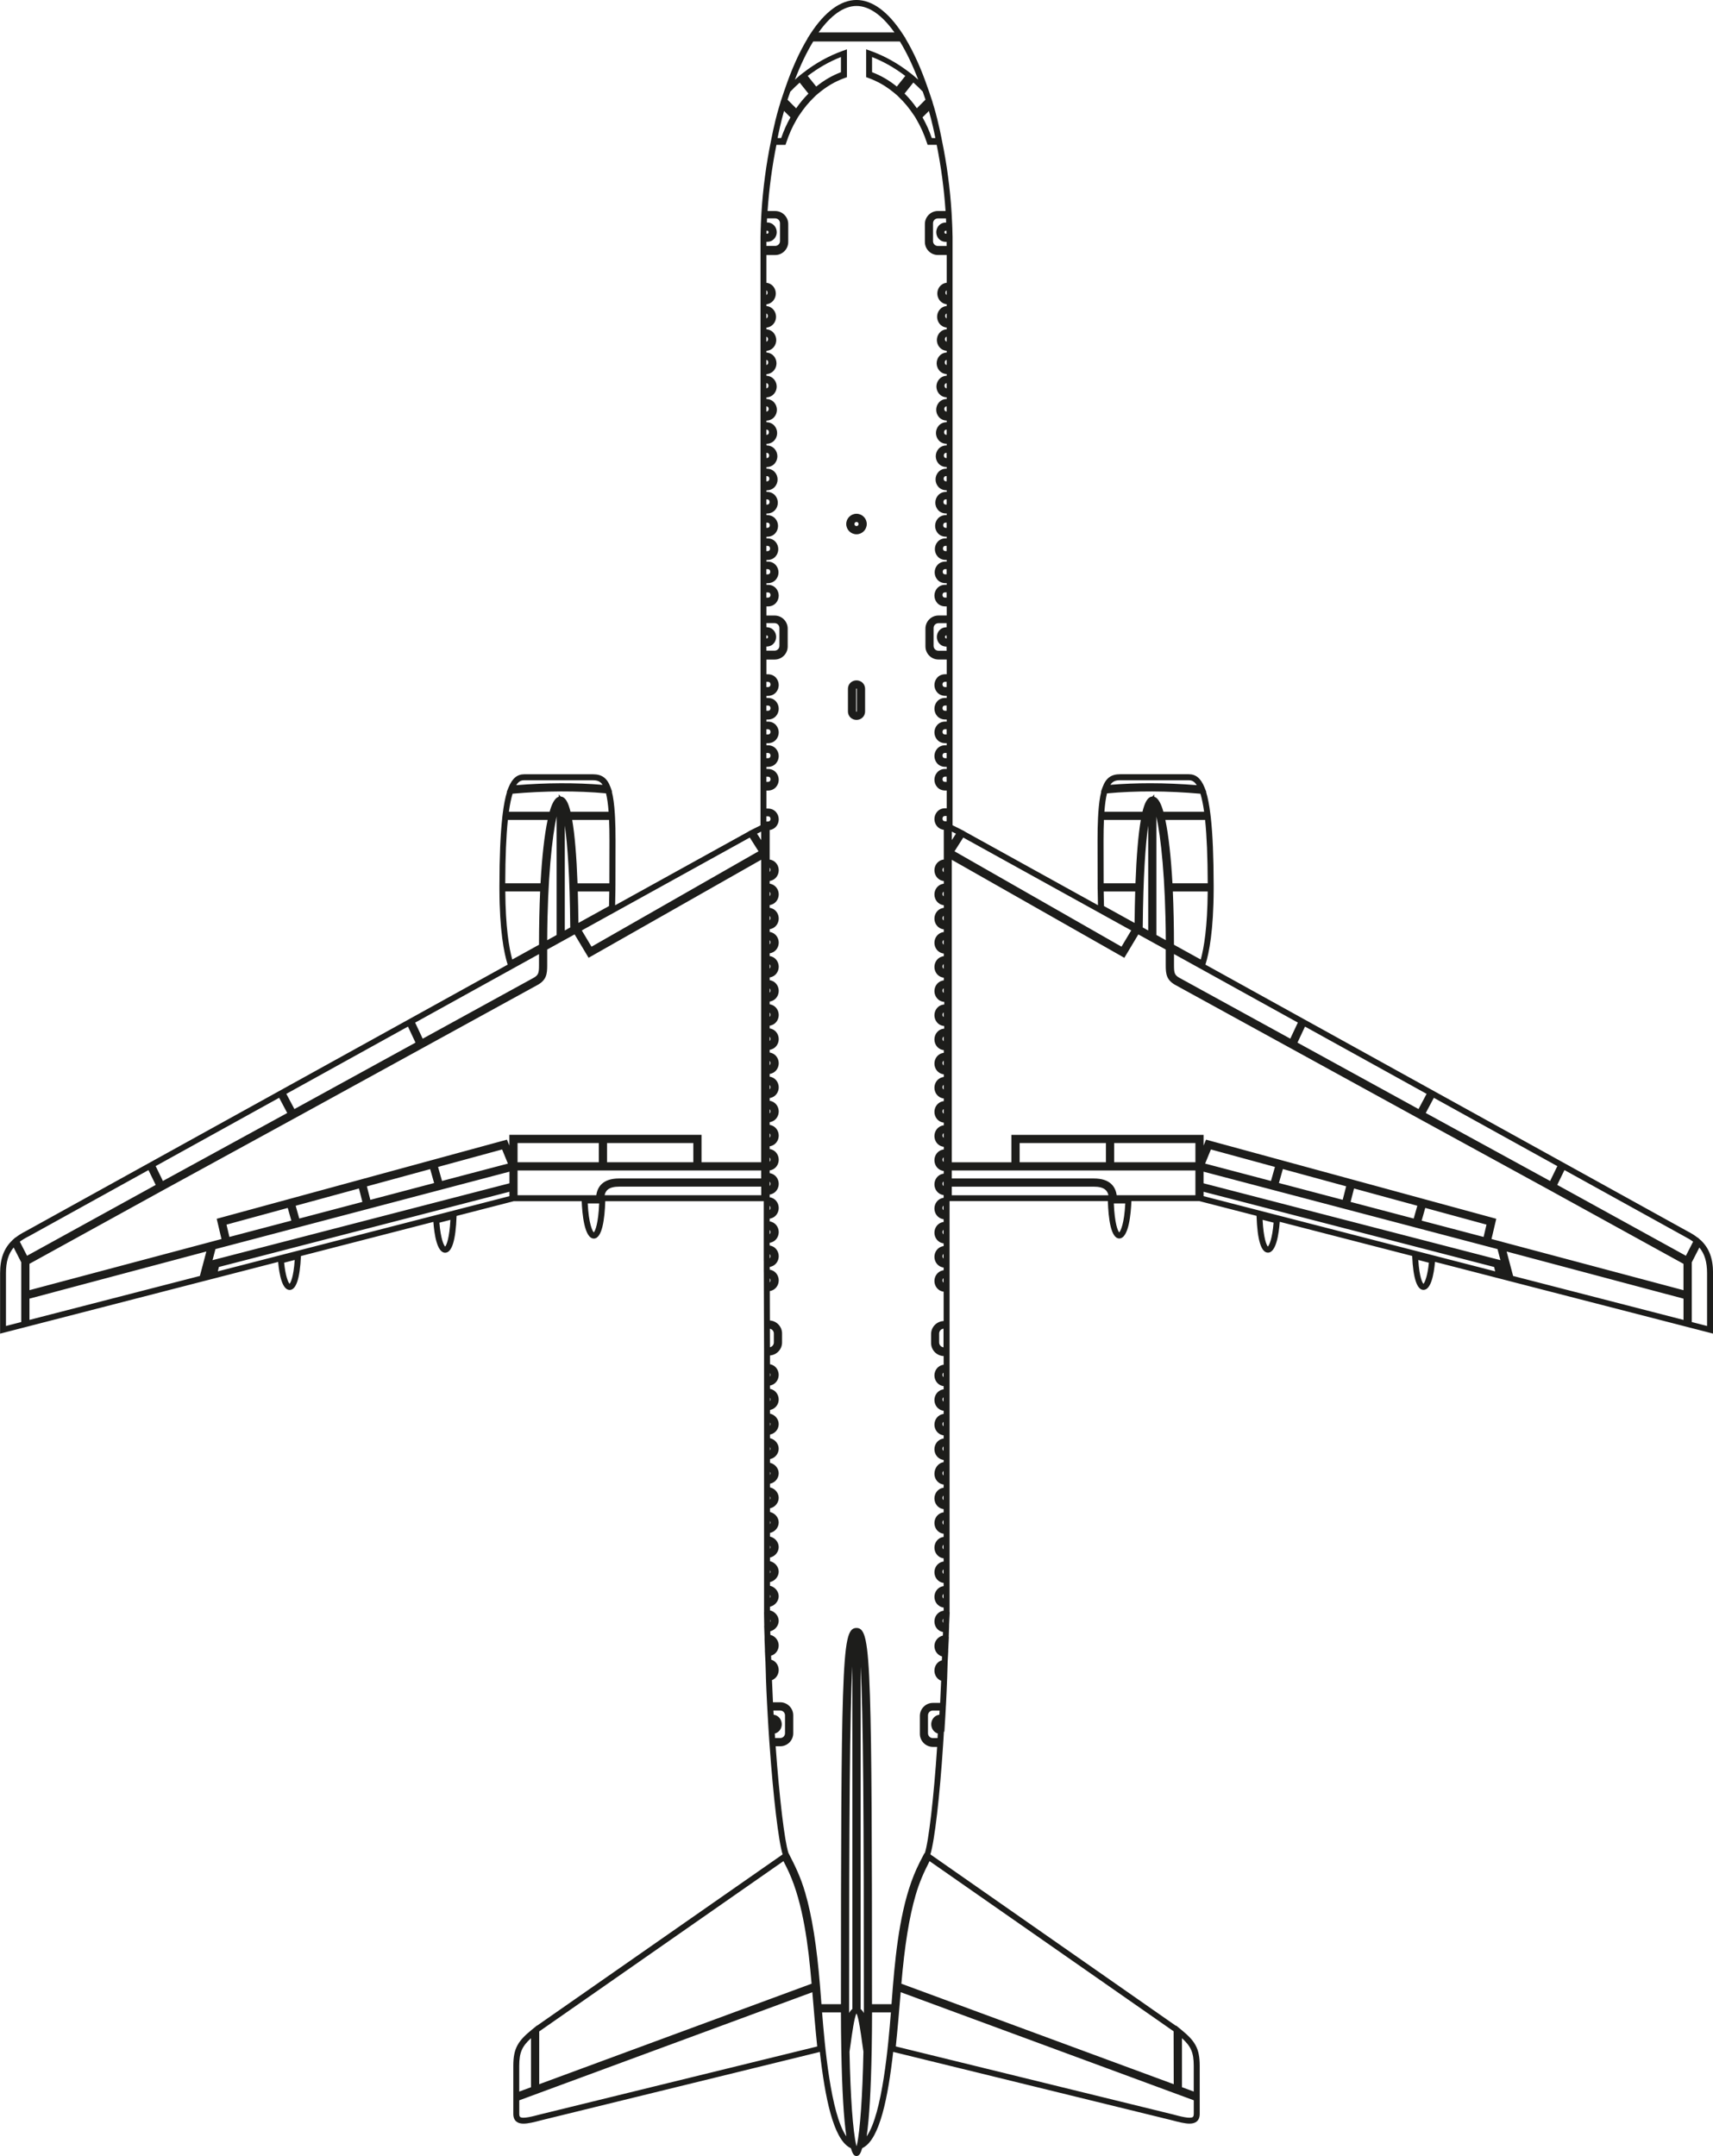 <?xml version="1.0" encoding="UTF-8"?> <svg xmlns="http://www.w3.org/2000/svg" id="Layer_2" viewBox="0 0 574.44 723.12"><defs><style>.cls-1{fill:#1d1d1b;stroke-width:0px;}</style></defs><g id="Layer_1-2"><path class="cls-1" d="M287.22,228.19c-1.39,0-2.87,1.01-2.87,2.88v7.5c0,1.87,1.48,2.88,2.87,2.88s2.88-1.01,2.88-2.88v-7.5c0-1.87-1.48-2.88-2.88-2.88ZM287.09,231.06c0-.07.01-.1.01-.1.01-.01.22,0,.22,0,0,0,.02.03.02.11v7.5c0,.07-.01.1-.01.1-.02.01-.22,0-.22,0,0,0-.02-.03-.02-.11v-7.5Z"></path><path class="cls-1" d="M287.22,172.31c-1.9,0-3.44,1.54-3.44,3.44s1.54,3.44,3.44,3.44,3.44-1.54,3.44-3.44-1.54-3.44-3.44-3.44ZM287.22,175.06c.38,0,.69.31.69.69s-.31.69-.69.69-.69-.31-.69-.69.31-.69.69-.69Z"></path><path class="cls-1" d="M570.3,415.96l-.02-.02v-.02s-.28-.24-.28-.24l-.67-.63-.03.06c-.98-.77-2.1-1.48-3.43-2.16l-42.1-23.29h0s-42.67-23.6-42.67-23.6h0s-43.28-23.94-43.28-23.94h0s-33.59-18.59-33.59-18.59c1.24-3.92,2.72-11.48,2.76-25.31h0v-.55s0-.7,0-.7h0c-.02-9.63-.33-17.08-.95-22.73h0l-.08-.63-.07-.62h0c-.38-3.04-.85-5.46-1.44-7.38h.08s-.45-1.1-.45-1.1l-.06-.19h-.01s-.09-.22-.09-.22c-1.21-3.02-2.88-4.43-5.25-4.43h-23.06c-3.01,0-4.76,1.3-5.87,4.35l-.07.19h-.02s-.06.22-.06.22l-.39,1.08h.09c-.48,1.86-.81,4.32-1.01,7.48h0l-.03.63-.04.62h0c-.11,2.21-.16,4.77-.16,7.62,0,6.14,0,11,.03,15.12h0v.23s0,.02,0,.03v.99h.01c.02,2.02.05,3.78.1,5.37l-44.77-24.77.03-.04-1-.5-.13-.07h0s-2.89-1.44-2.89-1.44V83.25h0v-2.88s0,0,0,0v-.59s0-.66,0-.66h-.01c-.01-.83-.03-1.67-.06-2.5h0l-.03-.67-.02-.58h0c-.04-.96-.08-1.92-.14-2.88h0l-.03-.52-.04-.73h0c-.51-8.12-1.59-16.24-3.23-24.14h0c-.05-.3-1.09-5.83-2.54-10.79-.22-.74-.42-1.42-.62-2.05l.04.04-.39-1.16c-.64-2-1.09-3.22-1.12-3.29-2.25-6.64-4.82-12.34-7.62-16.99h.05l-.75-1.15-.07-.1h0l-.19-.29c-4.82-7.41-10.16-11.33-15.44-11.33s-10.62,3.92-15.44,11.33l-.19.3h0l-.03.05-.78,1.2h.05c-2.81,4.64-5.37,10.34-7.62,16.99h0c-.03.07-.47,1.28-1.11,3.27l-.4,1.18.04-.04c-.2.63-.4,1.31-.62,2.05-1.49,5.06-2.54,10.75-2.55,10.81h0c-1.63,7.88-2.71,16-3.22,24.12h0l-.04.73-.03.52h0c-.05.96-.1,1.92-.14,2.88h0v.44s-.04.81-.04.81h0c-.03.83-.05,1.67-.06,2.5h-.01v.89s0,.36,0,.36h0v2.88h0v1.25s0,0,0,0v192.31l-2.89,1.44h0s-.12.06-.12.06l-1,.5.03.04-44.77,24.76c.04-1.56.07-3.33.1-5.37h0v-.82s.01-.43.01-.43h0c.03-4.07.03-8.93.03-14.88v-.25c0-2.92-.05-5.42-.16-7.62h0l-.04-.62-.03-.63h0c-.2-3.15-.53-5.61-1.01-7.49h.09s-.4-1.08-.4-1.08l-.06-.21h-.01s-.07-.19-.07-.19c-1.11-3.05-2.87-4.35-5.88-4.35h-23.06c-2.37,0-4.03,1.41-5.25,4.43l-.09.21h-.01s-.06.17-.06.17l-.45,1.13h.08c-.59,1.91-1.06,4.34-1.44,7.37h0l-.05.46-.1.79h.01c-.62,5.65-.94,13.09-.95,22.73h0v.82s0,.43,0,.43h0c.04,13.83,1.52,21.39,2.76,25.31l-33.59,18.59h0s-43.28,23.94-43.28,23.94h0s-42.67,23.6-42.67,23.6h0s-42.07,23.27-42.07,23.27c-1.35.69-2.48,1.4-3.46,2.17l-.03-.06-.67.63-.29.24v.02s-.01.02-.01.02c-2.82,2.66-4.14,6.17-4.14,11.03v20.31l9.12-2.35h0s58.14-15,58.14-15h0s4.44-1.14,4.44-1.14h0s21.54-5.56,21.54-5.56c.4,4.39,1.39,9.4,3.87,9.4h.03c2.14-.04,3.4-3.85,3.75-11.33v-.05s44.41-11.45,44.41-11.45c.3,4.06,1.2,10.34,3.95,10.34,0,0,.02,0,.03,0,2.24-.04,3.52-4.18,3.8-12.31v-.03s19.17-4.94,19.17-4.94h22.79c.15,3.93.85,12.53,4.07,12.53h0c2.83,0,3.65-6.76,3.83-12.53h53.14v15.59h0v.43s0,.82,0,.82h0v3.25s.01,0,.01,0v3.6s.01,0,.01,0l.02,5.75h0l.04,11.31h0l.03,9.21v87.91h-.02l.02,1.01v.24h0l.06,3.25h-.03l.13,3.72h0v1.01c.02.7.06,1.4.09,2.11.02.47.04.95.05,1.42h-.03s.06,1.1.06,1.1v.15s0,0,0,0l.14,2.66.14,4.41h0s0,.22,0,.22l.03,1.06h0c.1,2.78.23,5.65.38,8.57h0l.05.85.02.4h0l.16,2.88h0l.04.66.03.59h0l.15,2.5h0l.05.75.03.5h0l.19,2.88h0l.03.38.06.87h0c1.27,17.95,3.03,32.72,4.4,37.02l-82.37,57.45v-.07l-1.21.99-.04.03h0s-.38.31-.38.31c-4.66,3.8-6.32,6.21-6.32,12.21v16.12c0,1.17.37,2.05,1.09,2.61.6.46,1.38.65,2.34.65,1.54,0,3.56-.49,6.06-1.16l93.31-22.89c1.74,15.48,4.53,29.01,9.95,32.05l.48.27c.61,2.13,1.16,2.59,1.87,2.59,1.05,0,1.47-1.26,1.89-2.61l.45-.26c5.42-3.05,8.21-16.57,9.95-32.05l93.29,22.88c2.51.67,4.53,1.17,6.08,1.17.96,0,1.74-.19,2.34-.65.72-.55,1.09-1.43,1.09-2.61v-16.12c0-6-1.66-8.41-6.32-12.21l-.38-.31h0s-.02-.01-.02-.01l-1.23-1.01v.14l-82.38-57.52c1.41-4.42,3.16-19.5,4.29-37.02h0l.02-.37.06-.88h0l.17-2.88h.16l.23-3.75h0l.02-.29.06-.96h0l.16-2.88h0v-.16s.07-1.09.07-1.09h0c.15-2.85.27-5.73.38-8.57h0s.04-1.15.04-1.15v-.13s0,0,0,0l.14-4.38.21-3.88h-.03s.23-4.54.23-4.54h-.04s.12-3.79.12-3.79h-.02l.16-3.25h.01v-.22l.05-1.03h-.05v-137.88h53.08c.18,5.76.99,12.52,3.83,12.53h0c3.22,0,3.92-8.59,4.07-12.53h22.79l19.17,4.94v.03c.28,8.13,1.55,12.28,3.8,12.31,0,0,.02,0,.03,0,2.75,0,3.65-6.28,3.95-10.34l44.41,11.46v.05c.35,7.48,1.62,11.29,3.76,11.33h.03c2.48,0,3.47-5.01,3.87-9.4l21.54,5.56h0s4.44,1.15,4.44,1.15h0s58.14,15,58.14,15h0s9.12,2.35,9.12,2.35v-20.31c0-4.87-1.31-8.37-4.13-11.03ZM287.22,2c4.22,0,8.59,3.06,12.72,8.88h-25.44c4.13-5.81,8.5-8.88,12.72-8.88ZM97.11,430.58c-.48-.47-1.37-2.57-1.83-7.08l3.55-.92c-.41,6.03-1.42,7.64-1.73,7.99ZM149.27,418.1c-.42-.43-1.47-2.46-1.92-8.02l3.69-.95c-.33,6.18-1.31,8.49-1.77,8.98ZM425.17,418.1c-.46-.49-1.45-2.79-1.77-8.98l3.69.95c-.45,5.56-1.5,7.59-1.92,8.02ZM477.33,430.58c-.31-.36-1.32-1.97-1.72-7.99l3.55.92c-.45,4.51-1.35,6.6-1.83,7.08ZM402.55,266.2c.48,1.58.9,3.61,1.24,6.05h-13.66c-.62-2.19-1.55-4.6-3.09-5.03v-.8l-.6.73c-.11,0-.22.02-.33.04-1.28.29-2.21,1.86-2.99,5.06h-12.77c.19-2.57.48-4.6.87-6.16,9.72-.9,20.25-.86,31.33.12ZM503.66,416.48l-3.5-.92,1.6-6.79-97.33-26.54-.82,1.99v-3.59h-64.44v9.19h-20v-101.45l57.87,32.87,4.69-7.84,9.19,5.07v5.29c0,2.98.25,5.06,3.53,6.76l81.14,44.53,44.14,24.15,44.81,24.68v8.84l-60.9-16.23ZM316.42,396.29v1.49c-.31-.19-.36-.56-.36-.75s.04-.56.36-.75ZM316.45,290.97v1.54c-.34-.19-.39-.57-.39-.77s.05-.58.39-.77ZM316.45,299.07v1.54c-.34-.19-.39-.57-.39-.77s.05-.58.39-.77ZM316.45,307.17v1.54c-.34-.19-.39-.57-.39-.77s.05-.58.39-.77ZM316.45,315.27v1.54c-.34-.19-.39-.57-.39-.77s.05-.58.39-.77ZM316.45,323.37v1.54c-.34-.19-.39-.57-.39-.77s.05-.58.39-.77ZM316.45,331.47v1.54c-.34-.19-.39-.57-.39-.77s.05-.58.39-.77ZM316.45,339.57v1.54c-.34-.19-.39-.57-.39-.77s.05-.58.39-.77ZM316.45,347.67v1.54c-.34-.19-.39-.57-.39-.77s.05-.58.39-.77ZM316.45,355.77v1.54c-.34-.19-.39-.57-.39-.77s.05-.58.39-.77ZM316.45,363.87v1.54c-.34-.19-.39-.57-.39-.77s.05-.58.39-.77ZM316.45,371.97v1.54c-.34-.19-.39-.57-.39-.77s.05-.58.39-.77ZM316.45,380.07v1.53c-.34-.19-.39-.57-.39-.77s.05-.58.39-.77ZM316.44,388.18v1.52c-.33-.19-.38-.57-.38-.76s.05-.57.38-.76ZM400.87,383.37v6.44h-27.25v-6.44h27.25ZM370.87,383.37v6.44h-28.94v-6.44h28.94ZM498.48,410.73l-.97,4.13-20.77-5.47,1.21-4.26,20.54,5.6ZM475.29,404.4l-1.22,4.29-21.16-5.58,1.16-4.5,21.22,5.79ZM451.42,397.89l-1.16,4.52-21.39-5.64,1.33-4.68,21.23,5.79ZM427.54,391.38l-1.33,4.7-22.08-5.82,1.94-4.74,21.47,5.86ZM387.79,313.59v-39.67c1.48,6.62,3.06,20.88,3.15,41.41l-3.15-1.74ZM385.04,276.88v35.19l-1.83-1.01c.14-17.29.94-28,1.83-34.18ZM379.34,312.06l-3.26,5.45-55.99-31.99,2.93-4.61,56.33,31.15ZM317.44,275.44h-.5c-.79,0-.88-.61-.88-.88s.09-.88.88-.88h.5v1.75ZM316.4,405.87c-.3-.2-.34-.55-.34-.74s.04-.54.34-.74v1.47ZM403.6,396.87v-3.9s98.58,25.97,98.58,25.97l.98,3.71-99.56-25.78ZM567.77,416.45l-2.42,4.72-43.14-23.76,2.42-4.98,40.29,22.28c1.1.56,2.03,1.13,2.84,1.73ZM519.81,396.09l-41.69-22.8,2.71-5.09,41.41,22.91-2.43,4.99ZM475.7,371.97l-40.6-22.28,2.52-5.38,40.78,22.56-2.71,5.1ZM432.69,348.36l-36.93-20.27c-1.88-.98-2.07-1.69-2.07-4.34v-3.77l41.53,22.98-2.53,5.39ZM402.66,321.82l-8.98-4.96c0-6.21-.15-12.76-.38-17.86h11.69c-.08,11.87-1.24,18.86-2.33,22.82ZM390.8,275h13.32c.56,5.37.85,12.34.88,21.24h-11.83c-.49-8.89-1.31-16.18-2.38-21.24ZM375.62,261.69h23.06c.82,0,1.74.23,2.64,1.65-5.34-.43-10.55-.65-15.6-.65-4.59,0-9.06.18-13.37.53.83-1.25,1.88-1.54,3.27-1.54ZM382.56,275c-.84,4.85-1.44,11.99-1.79,21.25h-10.68c-.03-3.96-.03-8.61-.03-14.38,0-2.54.04-4.85.13-6.88h12.37ZM380.68,299c-.1,3.31-.17,6.85-.21,10.55l-10.26-5.67c-.04-1.45-.07-3.06-.1-4.88h10.56ZM319.19,281.76v-2.84l1.38.69-1.38,2.15ZM316.06,261.36c0-.26.09-.88.88-.88h.5v1.75h-.5c-.79,0-.88-.61-.88-.88ZM316.06,253.41c0-.26.09-.88.88-.88h.5v1.75h-.5c-.79,0-.88-.61-.88-.88ZM316.06,245.46c0-.26.09-.88.88-.88h.5v1.75h-.5c-.79,0-.88-.61-.88-.88ZM316.06,237.51c0-.26.09-.88.88-.88h.5v1.75h-.5c-.79,0-.88-.61-.88-.88ZM316.06,229.56c0-.26.09-.88.88-.88h.5v1.75h-.5c-.79,0-.88-.61-.88-.88ZM316.91,213.62c0-.5.38-.5.5-.5l.03,1h-.03c-.14,0-.5,0-.5-.5ZM314.16,213.62c0,1.58,1.14,3.25,3.25,3.25l.03,1.38h-2.75c-.9,0-1.62-.73-1.62-1.62v-6c0-.9.73-1.62,1.62-1.62h2.75v1.38h-.03c-2.11,0-3.25,1.67-3.25,3.25ZM316.06,199.56c0-.26.09-.88.88-.88h.5v1.75h-.5c-.79,0-.88-.61-.88-.88ZM316.14,191.76c0-.26.09-.88.87-.88h.42v1.75h-.42c-.79,0-.88-.61-.88-.88ZM316.21,183.96c0-.26.09-.88.88-.88h.35v1.75h-.35c-.79,0-.88-.61-.88-.88ZM316.29,176.16c0-.26.09-.88.88-.88h.27v1.75h-.27c-.79,0-.88-.61-.88-.88ZM316.36,168.36c0-.26.09-.88.88-.88h.2v1.75h-.2c-.79,0-.88-.61-.88-.88ZM316.44,160.56c0-.26.09-.88.88-.88h.12v1.75h-.12c-.79,0-.88-.61-.88-.88ZM316.51,152.76c0-.26.09-.88.87-.88h.05v1.75h-.05c-.79,0-.88-.61-.88-.88ZM317.44,145.84c-.77-.01-.85-.61-.85-.88s.08-.86.85-.88v1.75ZM317.44,138.03c-.7-.05-.77-.62-.77-.87s.08-.82.77-.87v1.74ZM317.44,130.23c-.63-.08-.7-.62-.7-.86s.07-.78.7-.86v1.73ZM317.44,122.41c-.56-.12-.62-.62-.62-.85s.07-.74.62-.85v1.7ZM317.44,114.59c-.49-.14-.55-.61-.55-.83s.06-.69.55-.83v1.67ZM317.44,106.77c-.42-.17-.47-.6-.47-.81s.05-.64.47-.81v1.61ZM317.44,98.93c-.35-.19-.4-.58-.4-.77s.05-.59.4-.77v1.54ZM316.72,77.87c0-.5.38-.5.5-.5h.16c0,.33.02.67.02,1h-.19c-.14,0-.5,0-.5-.5ZM313.97,77.87c0,1.58,1.14,3.25,3.25,3.25h.22v1.38s-2.94,0-2.94,0c-.9,0-1.62-.73-1.62-1.62v-6c0-.9.73-1.62,1.62-1.62h2.72c.02.46.05.92.07,1.38h-.07c-2.11,0-3.25,1.67-3.25,3.25ZM313.68,46.31h-1.21c-.86-2.5-1.84-4.69-3.11-6.95l2.14-2.14c1.01,3.51,1.8,7.24,2.17,9.09ZM309.44,30.75c.14.38.47,1.32.91,2.67l-2.89,2.89c-1.32-1.88-2.56-3.37-4.12-4.94l2.94-3.69c1.18,1.04,2.21,2.05,3.16,3.06ZM292.44,24.21v-5.08c3.92,1.55,7.58,3.63,11.14,6.34l-2.84,3.56c-2.69-2.16-5.25-3.64-8.3-4.82ZM270.86,25.47c3.56-2.71,7.22-4.8,11.14-6.34v5.08c-3.05,1.18-5.61,2.67-8.29,4.82l-2.84-3.56ZM271.1,31.39c-1.56,1.57-2.8,3.06-4.12,4.94l-2.89-2.89c.44-1.35.77-2.29.91-2.67.95-1.02,1.99-2.02,3.16-3.06l2.94,3.69ZM262.93,37.22l2.14,2.14c-1.27,2.26-2.25,4.46-3.11,6.95h-1.21c.37-1.85,1.16-5.58,2.17-9.09ZM257.72,77.87c0,.5-.36.5-.5.5h-.19c0-.33.01-.67.02-1h.16c.12,0,.5,0,.5.5ZM260.47,77.87c0-1.58-1.14-3.25-3.25-3.25h-.06c.02-.46.04-.92.07-1.38h2.72c.9,0,1.62.73,1.62,1.62v6c0,.9-.73,1.62-1.62,1.62h-2.94v-1.38h.22c2.11,0,3.25-1.67,3.25-3.25ZM257,97.39c.35.19.4.58.4.77s-.05.59-.4.77v-1.54ZM257,105.15c.42.17.48.6.48.81s-.05.64-.48.81v-1.61ZM257,112.93c.49.14.55.61.55.83s-.06.69-.55.83v-1.67ZM257,120.71c.56.11.62.62.62.85s-.07.74-.62.85v-1.7ZM257,128.5c.63.08.7.62.7.86s-.07.78-.7.86v-1.73ZM257,136.29c.7.05.77.62.77.87s-.08.82-.77.87v-1.74ZM257,144.09c.77.01.85.61.85.88s-.08.86-.85.88v-1.75ZM257.93,152.76c0,.26-.09.88-.88.88l-.05-1.75h.05c.79,0,.88.61.88.88ZM258,160.56c0,.26-.09.88-.88.88h-.12v-1.75h.12c.79,0,.88.61.88.88ZM258.08,168.36c0,.26-.09.88-.88.88h-.2v-1.75h.2c.79,0,.88.61.88.88ZM258.15,176.16c0,.26-.09.88-.88.88h-.27v-1.75h.27c.79,0,.88.61.88.88ZM258.23,183.96c0,.26-.09.88-.88.88h-.35v-1.75h.35c.79,0,.88.61.88.88ZM258.3,191.76c0,.26-.09.88-.88.88h-.43v-1.75h.43c.79,0,.88.61.88.88ZM258.38,199.56c0,.26-.09.88-.88.88h-.5v-1.75h.5c.79,0,.88.61.88.88ZM257.53,213.62c0,.5-.36.5-.5.5h-.03v-1h.03c.12,0,.5,0,.5.5ZM260.28,213.62c0-1.58-1.14-3.25-3.25-3.25l-.03-1.38h2.75c.9,0,1.62.73,1.62,1.62v6c0,.9-.73,1.62-1.62,1.62h-2.75v-1.38h.03c2.11,0,3.25-1.67,3.25-3.25ZM258.38,229.56c0,.26-.09.88-.88.88h-.5v-1.75h.5c.79,0,.88.61.88.88ZM258.38,237.51c0,.26-.09.88-.88.88h-.5v-1.75h.5c.79,0,.88.61.88.88ZM258.38,245.46c0,.26-.09.88-.88.88h-.5v-1.75h.5c.79,0,.88.61.88.88ZM258.38,253.41c0,.26-.09.88-.88.88h-.5v-1.75h.5c.79,0,.88.61.88.88ZM258.38,261.36c0,.26-.09.88-.88.88h-.5v-1.75h.5c.79,0,.88.61.88.88ZM258.09,404.44c.25.2.28.52.28.7s-.04.49-.28.7v-1.39ZM203.22,266.09c.39,1.56.68,3.59.87,6.16h-12.77c-.78-3.2-1.71-4.77-2.99-5.06-.11-.02-.22-.04-.33-.04l-.6-.73v.8c-1.53.43-2.48,2.84-3.09,5.03h-13.66c.34-2.44.75-4.46,1.24-6.05,11.08-.97,21.61-1.01,31.33-.12ZM258.38,274.65c0,.26-.09.88-.88.88h-.5v-1.75h.5c.79,0,.88.61.88.88ZM9.88,423.87l44.81-24.68,44.15-24.15,81.11-44.52c3.3-1.71,3.55-3.79,3.55-6.77v-5.29l9.19-5.07,4.69,7.84,57.87-32.87v101.45h-20v-9.19h-64.44v3.59l-.81-1.98-97.33,26.54,1.6,6.79-64.39,17.15v-8.84ZM189.4,312.07v-35.19c.89,6.18,1.69,16.89,1.83,34.18l-1.83,1.01ZM186.65,273.84v39.76l-3.15,1.74c.08-20.63,1.69-34.93,3.15-41.5ZM232.5,383.37v6.44h-28.94v-6.44h28.94ZM200.81,383.37v6.44h-27.25v-6.44h27.25ZM96.49,405.13l1.21,4.26-20.77,5.47-.97-4.13,20.54-5.6ZM120.37,398.61l1.15,4.5-21.16,5.58-1.21-4.29,21.22-5.79ZM144.25,392.1l1.33,4.68-21.39,5.64-1.16-4.52,21.23-5.79ZM168.38,385.52l1.94,4.74-22.09,5.82-1.33-4.7,21.47-5.86ZM258.09,397.73v-1.39c.25.2.28.52.28.7s-.04.49-.28.7ZM258.09,389.63v-1.39c.25.2.28.52.28.7s-.04.49-.28.7ZM258.09,381.53v-1.39c.25.2.28.52.28.7s-.04.49-.28.7ZM258.09,373.43v-1.39c.25.2.28.52.28.7s-.04.49-.28.7ZM258.09,365.33v-1.39c.25.2.28.52.28.7s-.04.49-.28.7ZM258.09,357.23v-1.39c.25.2.28.52.28.7s-.04.49-.28.7ZM258.09,349.13v-1.39c.25.2.28.52.28.7s-.04.49-.28.7ZM258.09,341.03v-1.39c.25.2.28.52.28.7s-.04.49-.28.7ZM258.09,332.93v-1.39c.25.2.28.52.28.7s-.04.49-.28.7ZM258.09,324.83v-1.39c.25.2.28.52.28.7s-.04.49-.28.7ZM258.09,316.73v-1.39c.25.2.28.52.28.7s-.04.49-.28.7ZM258.09,308.63v-1.39c.25.2.28.52.28.7s-.04.49-.28.7ZM258.09,300.53v-1.39c.25.2.28.52.28.7s-.04.49-.28.7ZM258.09,292.43v-1.39c.25.2.28.52.28.7s-.04.49-.28.7ZM198.36,317.51l-3.26-5.45,56.33-31.15,2.93,4.61-55.99,31.99ZM72.25,418.94l98.59-25.97v3.9s-99.57,25.78-99.57,25.78l.98-3.71ZM255.25,278.92v2.84l-1.38-2.15,1.38-.69ZM193.76,299h10.56c-.02,1.84-.05,3.45-.09,4.88l-10.26,5.67c-.04-3.74-.11-7.28-.21-10.55ZM191.88,275h12.37c.09,2.01.13,4.27.13,6.88v.25c0,5.59,0,10.22-.03,14.13h-10.68c-.34-9.25-.94-16.39-1.79-21.25ZM175.75,261.69h23.06c1.39,0,2.44.29,3.27,1.54-9.06-.75-18.79-.71-28.97.11.9-1.42,1.82-1.65,2.64-1.65ZM183.64,275c-1.07,5.05-1.88,12.34-2.38,21.25h-11.83c.03-8.92.32-15.89.88-21.25h13.32ZM181.13,299c-.23,5.11-.37,11.66-.38,17.86l-8.97,4.96c-1.1-3.96-2.25-10.95-2.33-22.84h11.69ZM180.75,319.99v3.77c0,2.64-.19,3.36-2.09,4.35l-36.91,20.26-2.53-5.39,41.53-22.98ZM136.81,344.31l2.52,5.38-40.6,22.28-2.71-5.1,40.78-22.56ZM93.62,368.2l2.7,5.09-41.69,22.8-2.43-4.99,41.41-22.91ZM9.53,414.71l40.26-22.27,2.42,4.98-43.14,23.75-2.42-4.72c.81-.6,1.75-1.18,2.87-1.75ZM7.12,443.4l-5.12,1.32v-17.73c0-3.74.8-6.45,2.58-8.59l2.55,4.98v20.01ZM9.88,442.69v-7.14l59.32-15.81-2.17,8.2-57.15,14.74ZM170.83,401.18l-97.78,25.22.35-1.46,97.43-25.23v1.47ZM173.56,392.56h81.69v2.69s-47.63,0-47.63,0c-5.54,0-7.27,2.87-7.66,5.62h-26.4v-8.31ZM199.12,413.34c-.47-.48-1.69-2.9-2.03-9.71h3.84c-.28,6.73-1.33,9.21-1.81,9.71ZM202.75,400.87c.31-1.55,1.38-2.88,4.88-2.88h47.65v2.88s-52.52,0-52.52,0ZM258.09,412.54c.25.2.28.52.28.7s-.04.49-.28.7v-1.39ZM258.12,428.77c.22.2.25.5.25.67s-.03.46-.25.66v-1.33ZM258.38,421.34c0,.17-.04.48-.27.69v-1.38c.24.2.27.52.27.69ZM258.2,460.54c.15.19.17.44.17.58s-.02.39-.17.58v-1.16ZM258.18,445.65c.75.14,1.32.8,1.32,1.6v3c0,.79-.56,1.44-1.3,1.59l-.02-6.19ZM258.2,468.79c.15.19.17.44.17.58s-.02.39-.17.58v-1.16ZM258.2,477.1c.11.14.17.31.17.52,0,.14-.02.39-.17.58v-1.1ZM258.2,485.36c.11.14.17.31.17.51,0,.14-.02.39-.17.58v-1.09ZM258.2,493.63c.12.15.17.33.17.5,0,.14-.02.39-.17.58v-1.08ZM258.2,501.89c.12.15.17.32.17.49,0,.14-.02.39-.17.58v-1.07ZM258.2,510.14c.12.15.17.32.17.48,0,.14-.02.39-.17.58v-1.06ZM258.2,518.41c.11.14.17.31.17.47,0,.14-.02.39-.17.58v-1.05ZM258.2,526.66c.11.14.17.3.17.46,0,.14-.02.39-.17.58v-1.04ZM258.2,534.92c.11.14.17.3.17.45,0,.14-.02.39-.17.58v-1.04ZM258.38,543.62c0,.14-.05.28-.13.41v-.82c.08.13.13.27.13.41ZM262.16,578.31c0-1.44-.95-2.96-2.73-3.21l-.08-1.41h2.28c.9,0,1.62.73,1.62,1.62v6c0,.9-.73,1.62-1.62,1.62h-1.71l-.1-1.51c1.54-.43,2.34-1.78,2.34-3.11ZM288.6,673.8s0,0,0,0v-114.83c.9,15.69,1.09,50.67,1.09,114.6v1.6c-.31-.57-.67-1.04-1.09-1.36ZM284.75,675.16v-1.6c0-64.02.2-99.01,1.09-114.66v114.89s0,0,0,0c-.42.32-.78.79-1.09,1.36ZM180.83,681.32l81.89-57.11c.64,1.23,1.21,2.35,1.84,3.73,4.78,10.54,6.54,24.74,7.6,37.38l-91.34,33.71v-17.71ZM174.12,692.87c0-4.53.98-6.58,3.95-9.27v16.44l-3.95,1.46v-8.62ZM181.12,709.16c-2.3.62-5.79,1.55-6.68.86-.2-.16-.31-.5-.31-1.02v-4.57l98.28-36.26c.48,5.82,1.01,12.24,1.64,18.2l-92.92,22.79ZM275.68,674.94h6.32c0,4.36.05,8.57.12,12.51.25,13.42.82,23.17,1.7,29.08-5.3-7.59-7.3-31-8.14-41.59ZM287.23,719.83s0,0,0,.01c-.03-.11-.06-.21-.09-.33-1.14-4.81-1.96-16.25-2.26-31.4.12-.78.26-1.77.41-2.87.39-2.86,1.19-8.68,1.92-9.93,0,0,0,0,0,0,0,0,0,0,0,0,.73,1.25,1.53,7.07,1.92,9.94.15,1.1.29,2.09.41,2.86-.29,14.8-1.11,26.48-2.19,31.34-.04.1-.08.23-.13.37ZM290.62,716.53c.88-5.91,1.45-15.66,1.7-29.08.07-3.91.11-8.12.12-12.51h6.32c-.84,10.59-2.84,34-8.14,41.59ZM400.31,709c0,.52-.1.86-.31,1.02-.9.69-4.38-.24-6.7-.87l-92.9-22.79c.62-5.9,1.14-12.12,1.64-18.2l98.28,36.26v4.57ZM396.36,683.6c2.97,2.69,3.95,4.75,3.95,9.27v8.62l-3.95-1.46v-16.44ZM393.61,699.03l-91.34-33.71c1.07-12.68,2.64-22.42,4.79-29.74,1.24-4.23,2.58-7.27,4.66-11.37l81.84,57.07.04,17.74ZM310.04,621.46l-.5.96c-.7,1.33-1.42,2.72-2.18,4.39-5.07,11.17-6.85,26.15-7.93,39.33-.1,1.27-.21,2.69-.33,4.23l-.14,1.82h-6.54c0-54.63-.11-85.69-.69-103.45-.63-19.3-1.73-22.74-4.52-22.74s-3.89,3.44-4.52,22.74c-.58,17.78-.69,48.83-.69,103.45h-6.53l-.13-1.67c-.12-1.6-.23-3.07-.34-4.38-1.09-13.38-2.72-23.63-4.98-31.33-1.54-5.26-3.31-8.87-5.63-13.37-1.29-3.88-3.03-18.45-4.28-35.75h1.52c2.41,0,4.38-1.96,4.38-4.38v-6c0-2.41-1.96-4.38-4.38-4.38h-2.42c-.13-2.52-.24-5.01-.33-7.43,1.48-.56,2.25-2.02,2.25-3.38,0-1.46-.85-2.98-2.49-3.47l-.07-1.33c1.67-.49,2.56-2.02,2.56-3.45,0-1.53-1.02-3.11-2.79-3.54l-.04-1.21c1.77-.45,2.83-2.02,2.83-3.5s-1.09-3.08-2.92-3.51v-1.23c1.83-.43,2.92-2.02,2.92-3.51s-1.09-3.08-2.92-3.51v-1.23c1.83-.43,2.92-2.02,2.92-3.51s-1.09-3.08-2.92-3.51v-1.22c1.85-.42,2.92-1.99,2.92-3.52s-1.09-3.08-2.92-3.51v-1.22c1.85-.42,2.92-1.99,2.92-3.52s-1.09-3.08-2.92-3.51v-1.22c1.85-.42,2.92-1.99,2.92-3.52s-1.09-3.08-2.92-3.51v-1.22c1.91-.42,2.92-2.01,2.92-3.52s-1.09-3.08-2.92-3.51v-1.22c1.91-.42,2.92-2.01,2.92-3.52s-1.09-3.08-2.92-3.51v-1.21c1.92-.41,2.92-1.97,2.92-3.52s-1.09-3.08-2.92-3.51v-1.21c1.92-.41,2.92-1.97,2.92-3.52s-1.02-3.24-2.92-3.57v-1.12c1.9-.33,2.92-1.99,2.92-3.57s-1.02-3.24-2.92-3.57v-2.95c2.26-.17,4.05-2.06,4.05-4.36v-3c0-2.31-1.8-4.21-4.08-4.37l-.03-9.87c1.95-.3,2.99-1.99,2.99-3.58s-1.05-3.29-3.01-3.58v-.94c1.96-.29,3.01-1.98,3.01-3.58s-1.06-3.3-3.03-3.58v-.93c1.98-.28,3.03-1.98,3.03-3.58s-1.06-3.3-3.03-3.58v-.93c1.98-.28,3.03-1.98,3.03-3.58s-1.06-3.3-3.03-3.58v-.93c1.98-.28,3.03-1.98,3.03-3.58s-1.06-3.3-3.03-3.58v-.93c1.98-.28,3.03-1.98,3.03-3.58s-1.06-3.3-3.03-3.58v-.93c1.98-.28,3.03-1.98,3.03-3.58s-1.06-3.3-3.03-3.58v-.93c1.98-.28,3.03-1.98,3.03-3.58s-1.06-3.3-3.03-3.58v-.93c1.98-.28,3.03-1.98,3.03-3.58s-1.06-3.3-3.03-3.58v-.93c1.98-.28,3.03-1.98,3.03-3.58s-1.06-3.3-3.03-3.58v-.93c1.98-.28,3.03-1.98,3.03-3.58s-1.06-3.3-3.03-3.58v-.93c1.98-.28,3.03-1.98,3.03-3.58s-1.06-3.3-3.03-3.58v-.93c1.98-.28,3.03-1.98,3.03-3.58s-1.06-3.3-3.03-3.58v-.93c1.98-.28,3.03-1.98,3.03-3.58s-1.06-3.3-3.03-3.58v-.93c1.98-.28,3.03-1.98,3.03-3.58s-1.06-3.3-3.03-3.58v-.93c1.98-.28,3.03-1.98,3.03-3.58s-1.06-3.3-3.03-3.58v-.93c1.98-.28,3.03-1.98,3.03-3.58s-1.06-3.3-3.03-3.58v-.93c1.98-.28,3.03-1.98,3.03-3.58s-1.06-3.3-3.03-3.58v-9.91c1.98-.28,3.03-1.98,3.03-3.58,0-1.76-1.27-3.62-3.62-3.62h-.5v-6.04h.5c2.35,0,3.62-1.87,3.62-3.62s-1.27-3.62-3.62-3.62h-.5v-.7h.5c2.35,0,3.62-1.87,3.62-3.62s-1.27-3.62-3.62-3.62h-.5v-.7h.5c2.35,0,3.62-1.87,3.62-3.62s-1.27-3.62-3.62-3.62h-.5v-.7h.5c2.35,0,3.62-1.87,3.62-3.62s-1.27-3.62-3.62-3.62h-.5v-.7h.5c2.35,0,3.62-1.87,3.62-3.62s-1.27-3.62-3.62-3.62h-.5v-4.94h2.75c2.41,0,4.38-1.96,4.38-4.38v-6c0-2.41-1.96-4.38-4.38-4.38h-2.75v-3.06h.5c2.35,0,3.62-1.87,3.62-3.62s-1.27-3.62-3.62-3.62h-.5v-.55h.43c2.35,0,3.62-1.87,3.62-3.62s-1.27-3.62-3.62-3.62h-.43v-.55h.35c2.35,0,3.62-1.87,3.62-3.62s-1.27-3.62-3.62-3.62h-.35v-.55h.27c2.35,0,3.62-1.87,3.62-3.62s-1.27-3.62-3.62-3.62h-.27v-.55h.2c2.35,0,3.62-1.87,3.62-3.62s-1.27-3.62-3.62-3.62h-.2v-.55h.12c2.35,0,3.62-1.87,3.62-3.62s-1.27-3.62-3.62-3.62h-.12v-.55h.05c2.35,0,3.62-1.87,3.62-3.62s-1.27-3.62-3.63-3.62l-.05-.55c2.34-.01,3.6-1.87,3.6-3.62s-1.26-3.61-3.6-3.62v-.55c2.29-.05,3.52-1.89,3.52-3.62s-1.23-3.57-3.52-3.62v-.55c2.24-.09,3.45-1.91,3.45-3.62s-1.21-3.53-3.45-3.62v-.56c2.19-.13,3.38-1.92,3.38-3.62s-1.18-3.49-3.38-3.62v-.57c2.15-.16,3.3-1.94,3.3-3.61s-1.15-3.45-3.3-3.61v-.58c2.1-.2,3.23-1.95,3.23-3.61s-1.13-3.41-3.23-3.61v-.6c2.05-.23,3.15-1.96,3.15-3.6s-1.1-3.37-3.15-3.6v-9.31h2.94c2.41,0,4.38-1.96,4.38-4.38v-6c0-2.41-1.96-4.38-4.38-4.38h-2.55c.51-7.47,1.51-14.92,2.97-22.19h3.05l.23-.69c.96-2.94,2.02-5.31,3.55-7.93l.39-.67h0s.39-.59.39-.59c1.68-2.52,3.13-4.27,5.17-6.25l.56-.54.5-.42c2.99-2.52,5.72-4.13,9.14-5.37l.66-.24v-9.34l-1.34.48c-4.82,1.73-9.24,4.19-13.53,7.54l-.7.55h0s-.27.22-.27.22l-.11.09h0s-.41.35-.41.35c-.38.32-.74.64-1.09.96,1.88-4.92,3.94-9.22,6.15-12.83h29.06c2.21,3.61,4.27,7.91,6.15,12.83-.35-.32-.72-.64-1.1-.96l-.41-.35h0s-.15-.13-.15-.13l-.23-.2h0s-.7-.54-.7-.54h0c-4.28-3.35-8.71-5.81-13.53-7.54l-1.34-.48v9.34l.66.24c3.42,1.25,6.15,2.85,9.14,5.37l.5.42.56.54c2.04,1.97,3.49,3.73,5.18,6.25l.39.59h0s.39.67.39.67c1.52,2.62,2.58,4.99,3.55,7.93l.23.69h3.05c1.47,7.28,2.47,14.73,2.97,22.19h-2.55c-2.41,0-4.38,1.96-4.38,4.38v6c0,2.41,1.96,4.38,4.38,4.38h2.94v9.31c-2.05.23-3.15,1.96-3.15,3.6s1.1,3.37,3.15,3.6v.6c-2.1.2-3.22,1.95-3.22,3.61s1.13,3.41,3.22,3.61v.58c-2.15.16-3.3,1.94-3.3,3.61s1.15,3.45,3.3,3.61v.57c-2.19.13-3.37,1.92-3.37,3.62s1.18,3.49,3.37,3.62v.56c-2.24.09-3.45,1.91-3.45,3.62s1.21,3.53,3.45,3.62v.55c-2.29.05-3.52,1.89-3.52,3.62s1.23,3.57,3.52,3.62v.55c-2.34.01-3.6,1.87-3.6,3.62s1.26,3.61,3.6,3.62v.55h-.05c-2.35,0-3.62,1.87-3.62,3.62s1.27,3.62,3.62,3.62h.05v.55h-.12c-2.35,0-3.62,1.87-3.62,3.62s1.27,3.62,3.62,3.62h.12v.55h-.2c-2.35,0-3.62,1.87-3.62,3.62s1.27,3.62,3.62,3.62h.2v.55h-.27c-2.35,0-3.62,1.87-3.62,3.62s1.27,3.62,3.62,3.62h.27v.55h-.35c-2.35,0-3.62,1.87-3.62,3.62s1.27,3.62,3.62,3.62h.35v.55h-.42c-2.35,0-3.62,1.87-3.62,3.62s1.27,3.62,3.62,3.62h.42v.55h-.5c-2.35,0-3.62,1.87-3.62,3.62s1.27,3.62,3.62,3.62h.5v3.06h-2.75c-2.41,0-4.38,1.96-4.38,4.38v6c0,2.41,1.96,4.38,4.38,4.38h2.75v4.94h-.5c-2.35,0-3.62,1.87-3.62,3.62s1.27,3.62,3.62,3.62h.5v.7h-.5c-2.35,0-3.62,1.87-3.62,3.62s1.27,3.62,3.62,3.62h.5v.7h-.5c-2.35,0-3.62,1.87-3.62,3.62s1.27,3.62,3.62,3.62h.5v.7h-.5c-2.35,0-3.62,1.87-3.62,3.62s1.27,3.62,3.62,3.62h.5v.7h-.5c-2.35,0-3.62,1.87-3.62,3.62s1.27,3.62,3.62,3.62h.5v5.95h-.5c-2.35,0-3.62,1.87-3.62,3.62,0,1.63,1.1,3.36,3.14,3.6v9.98c-2.04.24-3.14,1.96-3.14,3.6s1.1,3.36,3.14,3.6v.91c-2.04.24-3.14,1.96-3.14,3.6s1.1,3.36,3.14,3.6v.9c-2.04.24-3.14,1.96-3.14,3.6s1.1,3.36,3.14,3.6v.91c-2.04.24-3.14,1.96-3.14,3.6s1.1,3.36,3.14,3.6v.9c-2.04.24-3.14,1.96-3.14,3.6s1.1,3.36,3.14,3.6v.91c-2.04.24-3.14,1.96-3.14,3.6s1.16,3.45,3.3,3.61v.87c-2.15.16-3.3,1.94-3.3,3.61s1.15,3.44,3.28,3.61v.88c-2.13.17-3.28,1.94-3.28,3.61s1.1,3.36,3.14,3.6v.91c-2.04.24-3.14,1.96-3.14,3.6s1.1,3.36,3.14,3.6v.9c-2.04.24-3.14,1.96-3.14,3.6s1.1,3.36,3.14,3.6v.9c-2.04.24-3.14,1.96-3.14,3.6s1.1,3.36,3.14,3.6v.91c-2.04.24-3.14,1.96-3.14,3.6s1.1,3.36,3.14,3.6v.9c-2.04.24-3.14,1.96-3.14,3.6s1.09,3.35,3.12,3.6v.91c-2.03.25-3.12,1.97-3.12,3.59s1.08,3.33,3.09,3.59v.92c-2.01.26-3.09,1.97-3.09,3.59s1.08,3.33,3.09,3.59v.92c-2.01.26-3.09,1.97-3.09,3.59s1.08,3.33,3.09,3.59v.92c-2.01.26-3.09,1.97-3.09,3.59s1.08,3.33,3.09,3.59v.92c-2.01.26-3.09,1.97-3.09,3.59s1.08,3.33,3.09,3.59v9.85c-2.34.09-4.21,2.01-4.21,4.37v3c0,2.36,1.88,4.29,4.21,4.37v2.91c-2.01.26-3.09,1.97-3.09,3.59s1.08,3.33,3.09,3.59v1.07c-2.01.26-3.09,1.97-3.09,3.59s1.08,3.33,3.09,3.59v1.07c-2.01.26-3.09,1.97-3.09,3.59s1.08,3.33,3.09,3.59v1.07c-2.01.26-3.09,1.97-3.09,3.59s1.08,3.33,3.09,3.59v.75c-1.94.29-3.09,2.13-3.09,3.91,0,1.62,1.08,3.33,3.09,3.59v1.07c-2.01.26-3.09,1.97-3.09,3.59s1.08,3.33,3.09,3.59v1.07c-2.01.26-3.09,1.97-3.09,3.59s1.08,3.33,3.09,3.59v1.07c-2.01.26-3.09,1.97-3.09,3.59s1.08,3.33,3.09,3.59v1.07c-2.01.26-3.09,1.97-3.09,3.59s1.08,3.33,3.09,3.59v1.07c-2.01.26-3.09,1.97-3.09,3.59s1.08,3.33,3.09,3.59v1.07c-2.01.26-3.09,1.97-3.09,3.59s1,3.21,2.88,3.56l-.04,1.18c-1.8.42-2.84,1.99-2.84,3.52s.94,3,2.56,3.5l-.07,1.28c-1.64.48-2.49,2.01-2.49,3.47,0,1.36.77,2.82,2.25,3.38-.09,2.47-.2,4.96-.33,7.43h-2.42c-2.41,0-4.38,1.96-4.38,4.38v6c0,2.41,1.96,4.38,4.38,4.38h1.41c-1.11,16.92-2.84,31.82-4.17,35.77ZM316.4,413.97c-.3-.2-.34-.55-.34-.74s.04-.54.34-.74v1.47ZM316.4,422.07c-.3-.2-.34-.55-.34-.74s.04-.54.34-.74v1.47ZM316.4,430.17c-.3-.2-.34-.55-.34-.74s.04-.54.34-.74v1.47ZM316.4,451.87c-.82-.08-1.46-.78-1.46-1.62v-3c0-.84.64-1.54,1.46-1.62v6.23ZM316.4,461.86c-.3-.2-.34-.55-.34-.74s.04-.54.34-.74v1.47ZM316.4,470.07c-.22-.15-.34-.38-.34-.69,0-.18.04-.54.34-.74v1.43ZM316.4,478.36c-.3-.2-.34-.55-.34-.74s.04-.54.34-.74v1.47ZM316.4,486.61c-.3-.2-.34-.55-.34-.74s.04-.54.34-.74v1.47ZM316.4,494.86c-.3-.2-.34-.55-.34-.74s.04-.54.34-.74v1.47ZM316.4,503.11c-.3-.2-.34-.55-.34-.74s.04-.54.34-.74v1.47ZM316.4,511.36c-.3-.2-.34-.55-.34-.74s.04-.54.34-.74v1.47ZM316.4,519.61c-.3-.2-.34-.55-.34-.74s.04-.54.34-.74v1.47ZM316.4,527.86c-.3-.2-.34-.55-.34-.74s.04-.54.34-.74v1.47ZM316.4,536.11c-.3-.2-.34-.55-.34-.74s.04-.54.34-.74v1.47ZM316.28,544.26c-.19-.2-.22-.48-.22-.63,0-.17.04-.49.28-.69l-.06,1.32ZM315.01,575.1c-1.78.25-2.73,1.77-2.73,3.21,0,1.29.76,2.65,2.2,3.1l-.09,1.53h-1.58c-.9,0-1.62-.73-1.62-1.62v-6c0-.9.73-1.62,1.62-1.62h2.28l-.08,1.41ZM319.17,398h47.65c3.49,0,4.56,1.33,4.88,2.88h-52.53v-2.88ZM375.32,413.34c-.48-.51-1.53-2.98-1.81-9.71h3.84c-.34,6.81-1.56,9.23-2.03,9.71ZM400.87,400.87h-26.4c-.38-2.76-2.12-5.62-7.66-5.62h-47.64v-2.69h81.7v8.31ZM403.61,401.18v-1.47s97.43,25.23,97.43,25.23l.35,1.46-97.78-25.22ZM564.56,442.69l-57.15-14.74-2.17-8.2,59.31,15.81v7.14ZM572.44,444.72l-5.12-1.32v-20.01l2.55-4.98c1.77,2.14,2.58,4.85,2.58,8.59v17.73Z"></path></g></svg> 